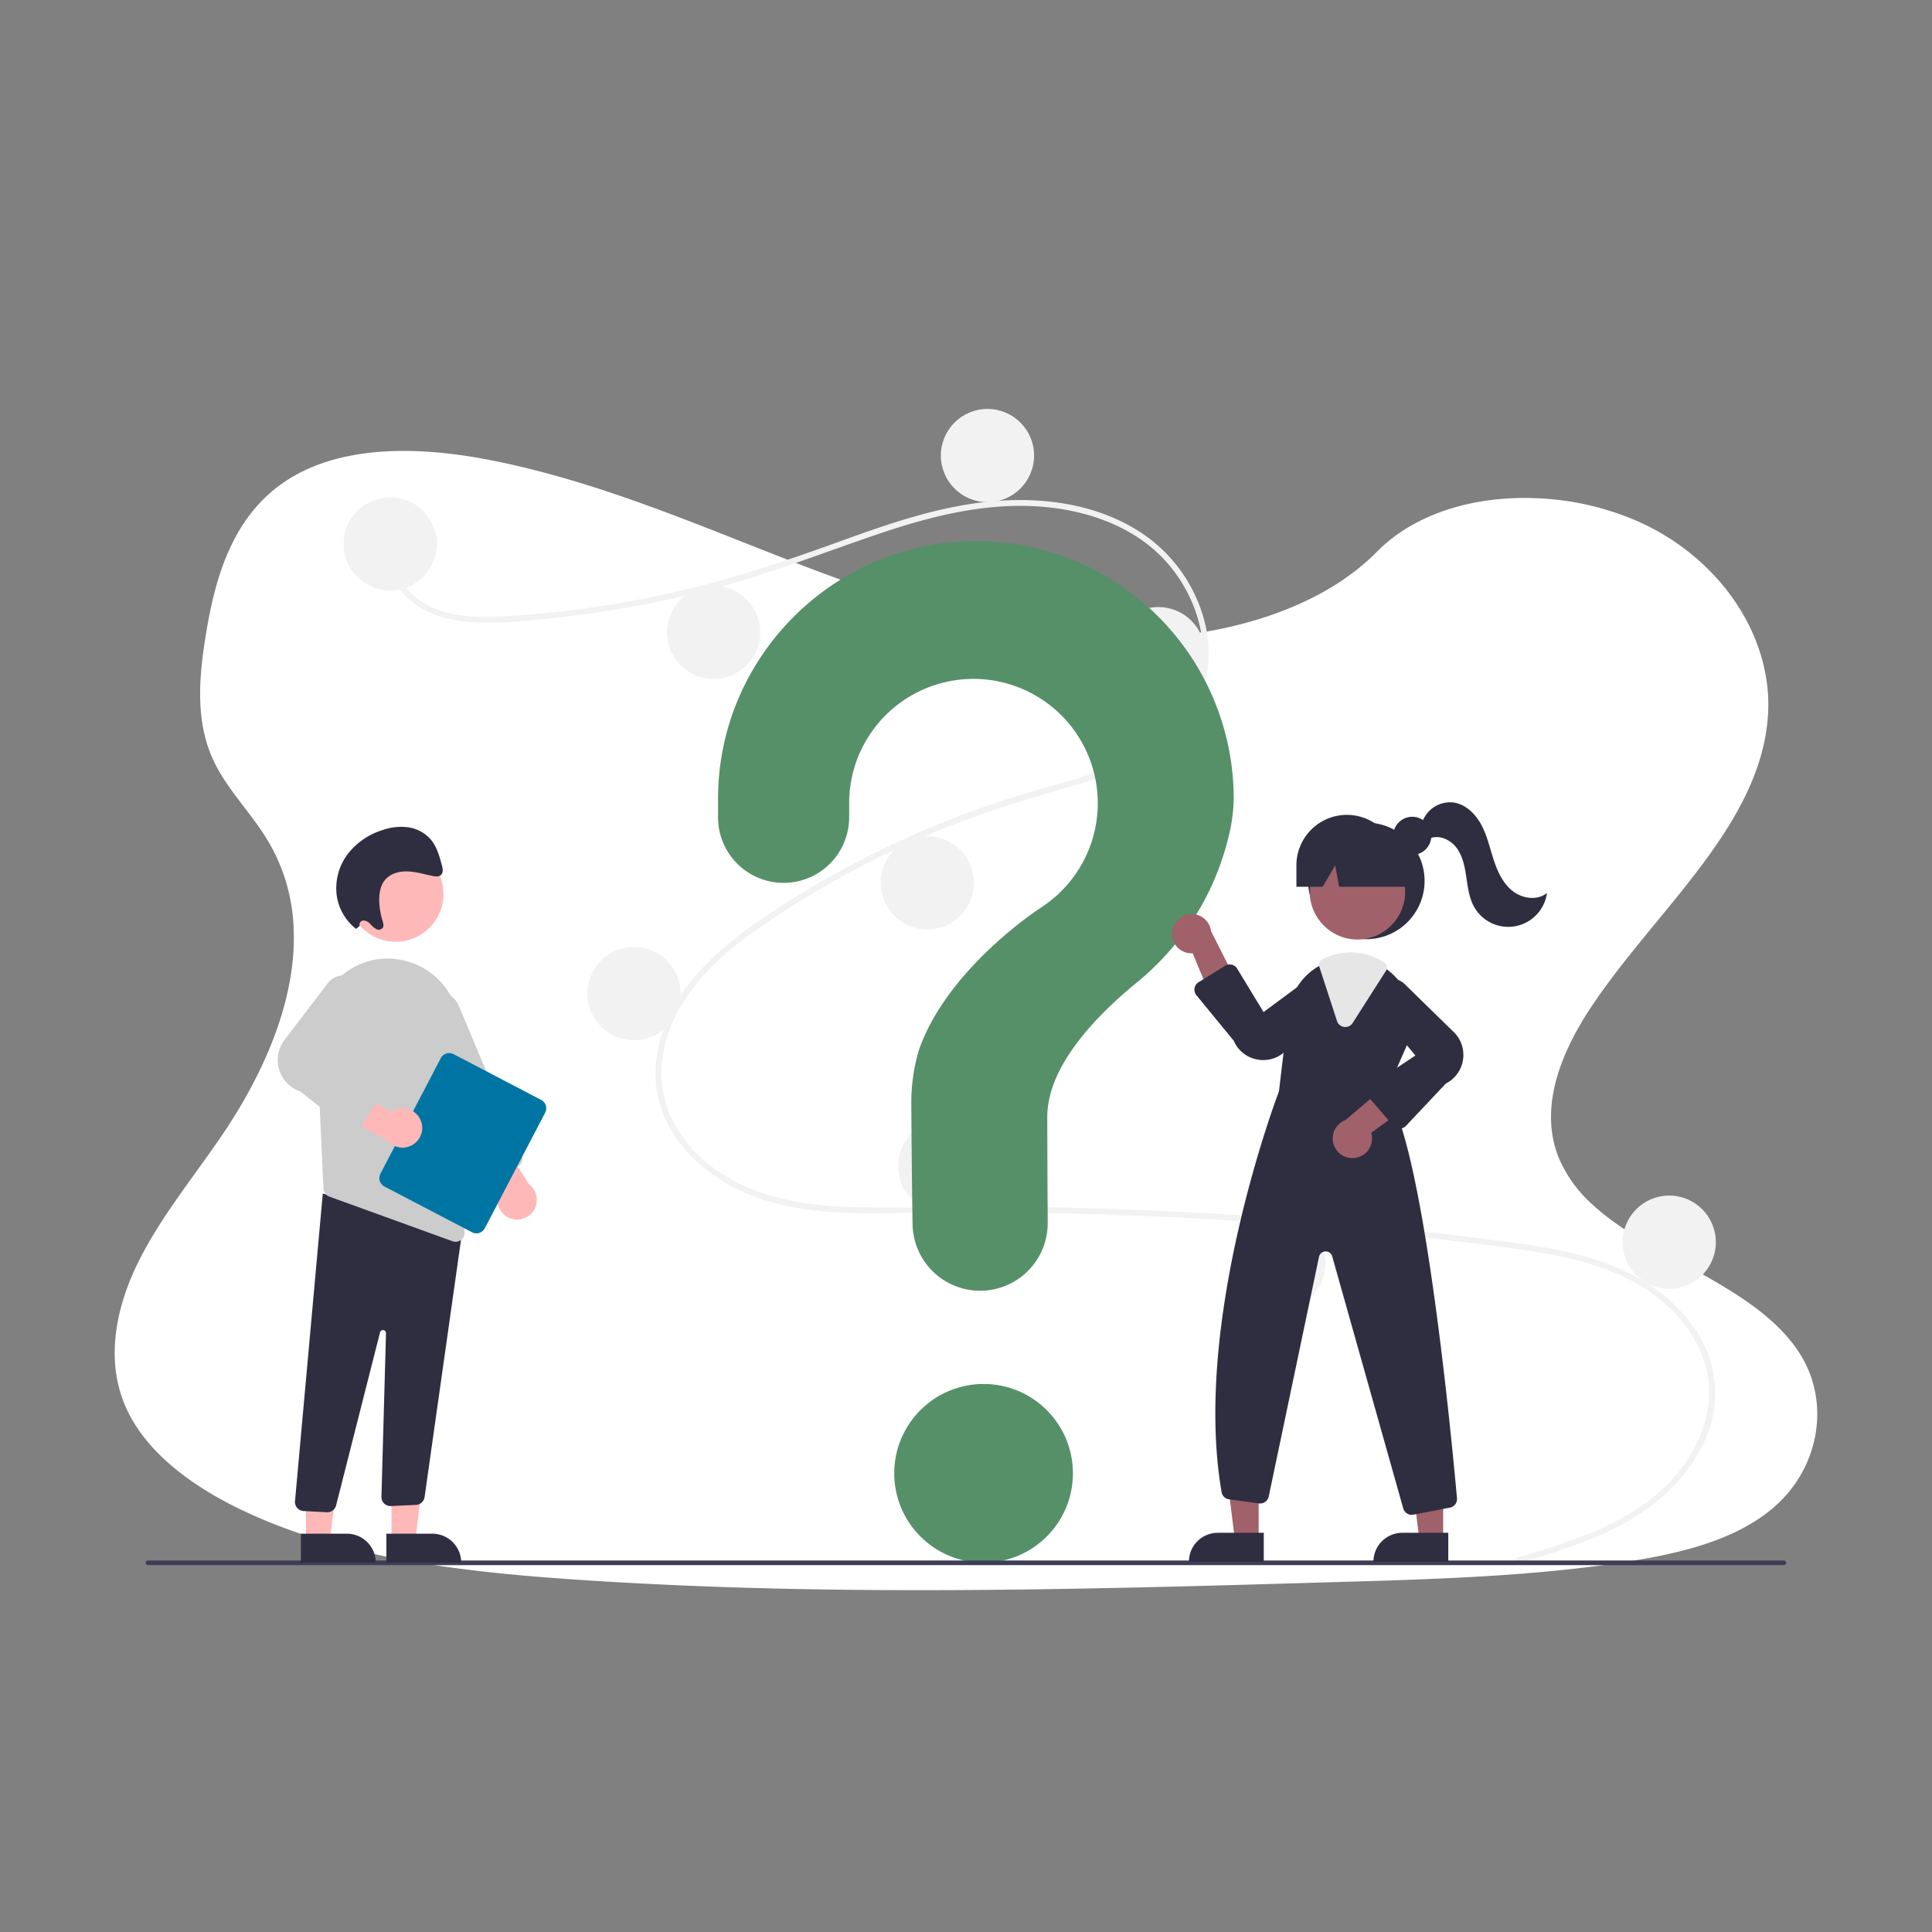 <svg xmlns="http://www.w3.org/2000/svg" xmlns:xlink="http://www.w3.org/1999/xlink" width="800" height="800" viewBox="0 0 800 800">
  <rect x="0" y="0" width="800" height="800" fill="#808080" stroke="none"/>
  <defs>
    <clipPath id="clip-_101">
      <rect width="800" height="800"/>
    </clipPath>
  </defs>
  <g id="_101" data-name="101" clip-path="url(#clip-_101)">
    <g id="Group_190" data-name="Group 190">
      <g id="Component_1_116" data-name="Component 1 – 116" transform="translate(47.512 186.713)">
        <path id="Path_168" data-name="Path 168" d="M798.2,560.6c-7.681,6.368-16.954,10.907-26.968,14.266q-2.186.747-4.434,1.4c-3.868,1.152-7.828,2.151-11.822,3.024-1.969.44-3.952.845-5.935,1.222-3.373.649-6.759,1.229-10.125,1.76-12.492,1.962-25.068,3.415-37.707,4.518q-5.845.517-11.7.929l-1.557.112-2.793.189-1.718.112c-2.612.175-5.223.328-7.828.475-10.439.587-20.893,1.013-31.346,1.4-7.681.265-15.285.489-22.924.7l-15.537.454-4.015.119-1.76.049q-6.9.209-13.812.4l-1.3.035-4.05.119-7.681.209-2.29.063-2.095.056c-48.761,1.313-97.557,2.269-146.289,1.857q-5.852-.042-11.7-.126c-36.185-.468-72.328-1.732-108.408-4.19-12.681-.866-25.445-1.913-38.14-3.359q-5.866-.663-11.7-1.445c-31.185-4.19-61.6-11.256-88.849-24.44-20.522-9.951-39.467-24.1-47.413-42.937-8.023-19.007-3.778-40.354,5.384-58.984s22.945-35.326,34.83-52.832c4.085-6.026,7.946-12.3,11.445-18.756.209-.391.426-.789.628-1.18q2.688-5.049,5.07-10.223h0q2.262-4.93,4.19-9.957.58-1.5,1.11-3c.042-.112.084-.223.119-.335s.091-.251.133-.377a129.277,129.277,0,0,0,5.265-19.461l.168-.922c.077-.44.154-.873.223-1.313s.133-.817.2-1.229h0a96.363,96.363,0,0,0,1.082-18.749v-.7a79.561,79.561,0,0,0-1.047-9.587h0c-.042-.272-.084-.538-.14-.8a75.079,75.079,0,0,0-3.68-13.337c-.07-.189-.147-.384-.223-.58a.784.784,0,0,0-.1-.258c-.524-1.334-1.082-2.653-1.7-3.973h0c-.1-.223-.209-.454-.314-.7h0c-.2-.426-.4-.852-.621-1.271h0q-1.473-3.01-3.282-5.942c-1.4-2.325-2.982-4.6-4.609-6.836l-.23-.314-.189-.265c-2.137-2.912-4.371-5.775-6.55-8.666-1.711-2.255-3.387-4.525-4.958-6.836l-.279-.419a69.654,69.654,0,0,1-5.083-8.749c-.293-.621-.58-1.243-.845-1.871-.475-1.1-.915-2.214-1.306-3.331-5.363-15.153-3.736-31.7-1.159-47.483,3.82-23.448,10.928-48.719,32.931-63.355,19.21-12.785,45.207-14.28,69.828-11.172,3.945.489,7.849,1.1,11.7,1.795l2.095.4c31.143,5.97,60.6,16.542,89.687,27.861,6.794,2.646,13.575,5.335,20.348,8.009Q384.373,165,392.32,168.1q9.182,3.575,18.5,6.983,5.824,2.137,11.7,4.19,9.42,3.275,18.965,6.222,6.759,2.095,13.589,3.945c21.647,5.893,43.852,9.978,66.581,10.767a203.394,203.394,0,0,0,51.54-4.776c3.945-.894,7.856-1.92,11.7-3.079a152.22,152.22,0,0,0,15.781-5.719c12.995-5.586,24.677-12.96,33.922-22.345l.077-.077c13.693-13.889,33.769-20.948,54.8-22.128a114.611,114.611,0,0,1,11.7-.063,116.1,116.1,0,0,1,42.372,9.916c33.266,15.083,54.78,47.015,53.16,78.905-2.353,46.422-47.106,82.055-73.808,122.667-1.885,2.863-3.68,5.817-5.349,8.833-.615,1.1-1.2,2.214-1.774,3.331-6.578,12.848-10.53,26.723-8.379,40.053a42.77,42.77,0,0,0,1.7,6.92c.328.985.7,1.969,1.11,2.947A54.81,54.81,0,0,0,724.093,434.6a94.977,94.977,0,0,0,8.54,6.941c24.915,18.113,61,29.537,76.943,54.284C822.913,516.348,817.983,544.174,798.2,560.6Z" transform="translate(-112.078 -122.422)" fill="#fff"/>
      </g>
      <g id="Group_189" data-name="Group 189" transform="translate(60.331 169.333)">
        <circle id="Ellipse_548" data-name="Ellipse 548" cx="36.996" cy="36.996" r="36.996" transform="translate(309.956 403.738)" fill="#569069"/>
        <path id="Path_2430" data-name="Path 2430" d="M769.834,637.2c20.7-6.216,42.7-12.7,59.116-27.474,14.668-13.2,24.57-33.368,18.494-53.171-6.064-19.762-24.228-32.939-42.981-39.493-10.636-3.717-21.764-5.779-32.887-7.4-12.092-1.761-24.237-3.2-36.377-4.592q-73.732-8.433-148.019-10.3c-24.437-.615-48.87-.6-73.31-.246-21.827.317-44.815.309-65.064-8.968-15.746-7.214-30.037-20.339-34.425-37.586-5.065-19.909,4.277-40.184,17.678-54.6,7.064-7.6,15.319-14,23.835-19.879,9.239-6.381,18.8-12.31,28.568-17.845a397.82,397.82,0,0,1,60.132-27.721c10.251-3.727,20.654-6.943,31.147-9.91a266.5,266.5,0,0,0,26.312-8.427c16.555-6.6,32.3-17.774,36.509-36.1,3.989-17.365-2.737-36.216-14.529-49.117-13.643-14.925-34.213-21.467-53.934-22.526-22.14-1.188-43.77,4.353-64.579,11.385-22.195,7.5-43.911,16.125-66.575,22.2a447.934,447.934,0,0,1-68.519,12.737c-11.326,1.206-22.994,2.568-34.387,1.645-9.549-.774-19.048-3.582-26.085-10.359-6.034-5.811-9.628-13.8-8.393-22.224.224-1.531,2.55-.88,2.327.641-1.5,10.258,5.469,19.711,14.062,24.553,9.931,5.6,22.016,5.6,33.073,4.964A432.556,432.556,0,0,0,422.208,237.1c23-5.252,45.17-12.761,67.32-20.781,21.036-7.618,42.543-15.052,65.016-16.7,19.5-1.432,40.013,1.409,57,11.6a63.058,63.058,0,0,1,29.407,41.032c3.418,16.748-1.316,33.606-13.994,45.294-13.127,12.1-31.125,17.275-47.9,22.04-21.274,6.044-42.093,13.108-62.244,22.28a390.739,390.739,0,0,0-58.55,32.917C440.374,387,422.717,402.385,417.059,424.2a45.529,45.529,0,0,0,2.261,30.533,55.8,55.8,0,0,0,17.9,21.247c17.952,13.209,40.577,15.922,62.261,16.191,24.354.3,48.709-.519,73.071-.119q74.473,1.222,148.642,9.066,18.585,1.967,37.123,4.349c11.116,1.428,22.27,2.848,33.2,5.384,19.433,4.51,38.342,13.183,50.42,29.659a46.9,46.9,0,0,1,3.995,51.285c-9.275,18.249-26.648,29.856-45.1,37.482-9.882,4.085-20.132,7.179-30.362,10.251a1.207,1.207,0,0,1-.641-2.327Z" transform="translate(-201.866 -161.549)" fill="#f2f2f2"/>
        <circle id="Ellipse_549" data-name="Ellipse 549" cx="19.302" cy="19.302" r="19.302" transform="translate(81.948 36.594)" fill="#f2f2f2"/>
        <circle id="Ellipse_550" data-name="Ellipse 550" cx="19.302" cy="19.302" r="19.302" transform="translate(215.858 73.188)" fill="#f2f2f2"/>
        <circle id="Ellipse_551" data-name="Ellipse 551" cx="19.302" cy="19.302" r="19.302" transform="translate(329.258)" fill="#f2f2f2"/>
        <circle id="Ellipse_552" data-name="Ellipse 552" cx="19.302" cy="19.302" r="19.302" transform="translate(400.033 82.034)" fill="#f2f2f2"/>
        <circle id="Ellipse_553" data-name="Ellipse 553" cx="19.302" cy="19.302" r="19.302" transform="translate(304.326 176.937)" fill="#f2f2f2"/>
        <circle id="Ellipse_554" data-name="Ellipse 554" cx="19.302" cy="19.302" r="19.302" transform="translate(182.883 222.78)" fill="#f2f2f2"/>
        <circle id="Ellipse_555" data-name="Ellipse 555" cx="19.302" cy="19.302" r="19.302" transform="translate(311.564 294.359)" fill="#f2f2f2"/>
        <circle id="Ellipse_556" data-name="Ellipse 556" cx="19.302" cy="19.302" r="19.302" transform="translate(449.897 334.572)" fill="#f2f2f2"/>
        <circle id="Ellipse_557" data-name="Ellipse 557" cx="19.302" cy="19.302" r="19.302" transform="translate(611.553 325.725)" fill="#f2f2f2"/>
        <path id="Path_2431" data-name="Path 2431" d="M578.331,220.372c-57.82.408-105.162,47.395-105.983,105.21-.008.534-.011,4.287-.011,9.2a27.142,27.142,0,0,0,27.137,27.141h0a27.158,27.158,0,0,0,27.153-27.176c0-3.345,0-5.657,0-5.8a51.473,51.473,0,1,1,79.236,43.333l.009.011s-38.627,24.867-50.4,58.981l.01,0a75.608,75.608,0,0,0-3.115,21.528c0,3,.176,29.212.517,50.49a27.977,27.977,0,0,0,27.98,27.524h0a27.985,27.985,0,0,0,27.983-28.158c-.118-19.486-.182-42.177-.182-43.824,0-20.947,20.207-41.817,36.806-55.427a111.634,111.634,0,0,0,38.393-61.123,69.778,69.778,0,0,0,2.01-15.147A106.766,106.766,0,0,0,578.331,220.372Z" transform="translate(-235.342 -165.68)" fill="#569069"/>
        <path id="Path_2432" data-name="Path 2432" d="M856.045,747.165H178.62a.958.958,0,1,1,0-1.915H856.043a.958.958,0,0,1,0,1.915Z" transform="translate(-177.662 -268.42)" fill="#3f3d56"/>
        <circle id="Ellipse_558" data-name="Ellipse 558" cx="24.128" cy="24.128" r="24.128" transform="translate(481.308 171.304)" fill="#2f2e41"/>
        <path id="Path_2433" data-name="Path 2433" d="M569.471,572.873h-9.859l-4.691-38.032h14.553Z" transform="translate(-108.62 -104.69)" fill="#a0616a"/>
        <path id="Path_2434" data-name="Path 2434" d="M549.082,578.626H568.1V590.6H537.109a11.973,11.973,0,0,1,11.973-11.973Z" transform="translate(-105.134 -113.261)" fill="#2f2e41"/>
        <path id="Path_2435" data-name="Path 2435" d="M664.471,572.873h-9.859l-4.691-38.032h14.553Z" transform="translate(-127.216 -104.69)" fill="#a0616a"/>
        <path id="Path_2436" data-name="Path 2436" d="M644.082,578.626H663.1V590.6H632.109A11.973,11.973,0,0,1,644.082,578.626Z" transform="translate(-123.729 -113.261)" fill="#2f2e41"/>
        <circle id="Ellipse_559" data-name="Ellipse 559" cx="19.753" cy="19.753" r="19.753" transform="translate(482.016 180.193)" fill="#a0616a"/>
        <path id="Path_2437" data-name="Path 2437" d="M799,491.055l8.839-20.308a25.24,25.24,0,0,0-5.589-28.632,25.636,25.636,0,0,0-2.469-2.147,24.88,24.88,0,0,0-15.273-5.284,25.881,25.881,0,0,0-10.777,2.4c-.29.129-.571.265-.861.4-.555.265-1.1.555-1.632.853a25.478,25.478,0,0,0-12.627,19.206l-3.9,32.685c-.981,2.566-35.982,95.216-23.741,165.951a3.593,3.593,0,0,0,3.072,2.952l12.41,1.689a3.616,3.616,0,0,0,4.029-2.839L771.3,558.726a2.818,2.818,0,0,1,5.469-.185l29.42,104.377a3.6,3.6,0,0,0,3.466,2.638,4.114,4.114,0,0,0,.7-.064l15.16-2.919a3.6,3.6,0,0,0,2.92-3.868C826.21,633.86,814.371,509.417,799,491.055Z" transform="translate(-285.459 -207.63)" fill="#2f2e41"/>
        <path id="Path_2438" data-name="Path 2438" d="M706.089,419.657a8.087,8.087,0,0,0,8.52,9.01L725.651,455.2,734,442.82l-11.766-23.3a8.131,8.131,0,0,0-16.149.136Z" transform="translate(-281.086 -203.271)" fill="#a0616a"/>
        <path id="Path_2439" data-name="Path 2439" d="M797.963,530.075a8.087,8.087,0,0,0,6.777-10.386l23.231-16.92-13.986-5.238L794.068,514.4a8.131,8.131,0,0,0,3.895,15.673Z" transform="translate(-297.289 -219.932)" fill="#a0616a"/>
        <path id="Path_2440" data-name="Path 2440" d="M746.153,477.976a13.724,13.724,0,0,1-2.653-.262,13.114,13.114,0,0,1-9.609-7.734l-15.469-18.862a3.62,3.62,0,0,1,.894-5.373l11.006-6.813a3.619,3.619,0,0,1,5,1.2l10.9,17.962L767.1,442.662a7.819,7.819,0,0,1,9.1,12.516l-20.84,19.01a13.072,13.072,0,0,1-9.206,3.787Z" transform="translate(-283.35 -208.355)" fill="#2f2e41"/>
        <path id="Path_2441" data-name="Path 2441" d="M819.99,507.78H819.9a3.626,3.626,0,0,1-2.663-1.263L807.457,495.1a3.619,3.619,0,0,1,.74-5.367L826.52,477.52l-16.6-19.956a7.818,7.818,0,0,1,11.973-9.8l20.174,19.715a13.29,13.29,0,0,1-2.956,21.667l-16.488,17.5A3.625,3.625,0,0,1,819.99,507.78Z" transform="translate(-300.768 -209.791)" fill="#2f2e41"/>
        <path id="Path_2442" data-name="Path 2442" d="M792.647,463.068a3.725,3.725,0,0,1-.469-.03,3.588,3.588,0,0,1-2.985-2.468l-7.353-22.543a2.479,2.479,0,0,1,1.282-3l.239-.113c.216-.1.431-.2.649-.3a26.2,26.2,0,0,1,10.94-2.431,25.2,25.2,0,0,1,13.8,4.147,2.517,2.517,0,0,1,.725,3.454l-13.793,21.608A3.583,3.583,0,0,1,792.647,463.068Z" transform="translate(-295.901 -207.141)" fill="#e6e6e6"/>
        <circle id="Ellipse_560" data-name="Ellipse 560" cx="7.895" cy="7.895" r="7.895" transform="translate(516.563 168.87)" fill="#2f2e41"/>
        <path id="Path_2443" data-name="Path 2443" d="M791.022,361.365h0a20.911,20.911,0,0,0-20.911,20.911v8.847h10.881l5.2-8.847,1.561,8.847h33.022l-8.847-8.847a20.911,20.911,0,0,0-20.911-20.911Z" transform="translate(-293.629 -193.278)" fill="#2f2e41"/>
        <path id="Path_2444" data-name="Path 2444" d="M834.809,363.369a12.184,12.184,0,0,1,13.255-8.361c5.031.841,9.009,4.885,11.38,9.4s3.465,9.573,5.058,14.419,3.853,9.718,7.876,12.855,10.2,3.988,14.147.761a16.18,16.18,0,0,1-30.141,5.776c-2.085-3.709-2.623-8.056-3.241-12.266s-1.421-8.565-3.91-12.016-7.148-5.7-11.1-4.133Z" transform="translate(-306.293 -192.012)" fill="#2f2e41"/>
        <path id="Path_2448" data-name="Path 2448" d="M126.54,573.329H136.4l4.691-38.032H126.538Z" transform="translate(-24.769 -104.779)" fill="#ffb8b8"/>
        <path id="Path_2449" data-name="Path 2449" d="M0,0H30.989V11.973H11.973A11.973,11.973,0,0,1,0,0Z" transform="translate(130.645 477.705) rotate(179.997)" fill="#2f2e41"/>
        <path id="Path_2450" data-name="Path 2450" d="M82.54,573.329H92.4L97.091,535.3H82.538Z" transform="translate(-16.156 -104.779)" fill="#ffb8b8"/>
        <path id="Path_2451" data-name="Path 2451" d="M0,0H30.989V11.973H11.973A11.973,11.973,0,0,1,0,0Z" transform="translate(95.258 477.705) rotate(179.997)" fill="#2f2e41"/>
        <path id="Path_2452" data-name="Path 2452" d="M267.706,688.3l-9.631-.507a3.759,3.759,0,0,1-3.554-3.995l11.511-127.448,53.01,14.3,5.107-1.393L308.178,682.084a3.777,3.777,0,0,1-3.505,3.172l-10.382.484a3.759,3.759,0,0,1-3.966-3.857l1.881-67.716a1.253,1.253,0,0,0-2.48-.29l-18.142,71.428a3.736,3.736,0,0,1-3.675,3C267.842,688.3,267.775,688.3,267.706,688.3Z" transform="translate(-192.705 -231.444)" fill="#2f2e41"/>
        <circle id="Ellipse_561" data-name="Ellipse 561" cx="19.753" cy="19.753" r="19.753" transform="translate(83.789 181.118)" fill="#ffb8b8"/>
        <path id="Path_2453" data-name="Path 2453" d="M265.5,466.67l2.172,46.862.785,17.049a3.734,3.734,0,0,0,2.473,3.358l50.939,18.452a3.6,3.6,0,0,0,1.286.226,3.734,3.734,0,0,0,3.751-3.851l-2.088-84.26a29.7,29.7,0,0,0-24.726-28.694c-.493-.075-.994-.15-1.5-.217a29.154,29.154,0,0,0-23.456,7.593,29.947,29.947,0,0,0-9.64,23.481Z" transform="translate(-194.85 -207.765)" fill="#ccc"/>
        <path id="Path_2454" data-name="Path 2454" d="M360.6,560.45a8.094,8.094,0,0,1-4.318-12.246l-17.274-22.97,14.906-.922,14.118,21.954A8.132,8.132,0,0,1,360.6,560.45Z" transform="translate(-209.244 -225.173)" fill="#ffb8b8"/>
        <path id="Path_2455" data-name="Path 2455" d="M343.731,529.882a3.735,3.735,0,0,1-2.044-2.026l-26.024-62a10.024,10.024,0,0,1,18.485-7.759l26.024,62a3.763,3.763,0,0,1-2.011,4.921l-11.554,4.849a3.733,3.733,0,0,1-2.877.014Z" transform="translate(-204.521 -211.009)" fill="#ccc"/>
        <path id="Path_2456" data-name="Path 2456" d="M298.4,533.971l25-47.861a3.923,3.923,0,0,1,5.288-1.66L364.965,503.4a3.923,3.923,0,0,1,1.66,5.288l-25,47.861a3.923,3.923,0,0,1-5.288,1.66l-36.281-18.948A3.923,3.923,0,0,1,298.4,533.971Z" transform="translate(-201.208 -217.284)" fill="#0075a3"/>
        <path id="Path_2457" data-name="Path 2457" d="M310.475,514.2A8.094,8.094,0,0,0,298,510.616l-23.95-15.887L274,509.663l22.749,12.8a8.132,8.132,0,0,0,13.721-8.258Z" transform="translate(-196.52 -219.383)" fill="#ffb8b8"/>
        <path id="Path_2458" data-name="Path 2458" d="M274.647,507.641l-19.573-15.5a13.8,13.8,0,0,1-6.292-21.824l17.772-23.291a8.12,8.12,0,0,1,13.777,8.271l-14.061,23,20.665,9.8a3.759,3.759,0,0,1,1.567,5.4l-8.342,13.2a3.765,3.765,0,0,1-2.547,1.7l-.062.01A3.777,3.777,0,0,1,274.647,507.641Z" transform="translate(-190.973 -209.462)" fill="#ccc"/>
        <path id="Path_2459" data-name="Path 2459" d="M285.481,408.583a1.717,1.717,0,0,1,1.493-2.267,3.966,3.966,0,0,1,2.8,1.379,11.125,11.125,0,0,0,2.47,2.121,2.125,2.125,0,0,0,2.8-.505c.512-.862.161-2.017-.149-3.019a29.683,29.683,0,0,1-1.311-7.858c-.089-2.976.331-6.082,1.978-8.4,2.126-3,5.929-4.133,9.527-4.05s7.138,1.193,10.7,1.9c1.23.242,2.677.366,3.5-.587.875-1.014.554-2.655.181-4.024-.966-3.553-1.991-7.226-4.235-10.1a15.2,15.2,0,0,0-9.7-5.461,23.274,23.274,0,0,0-10.827,1.229,29.031,29.031,0,0,0-14.222,9.907A23.513,23.513,0,0,0,276,396.217a21.447,21.447,0,0,0,7.951,13.556Z" transform="translate(-196.866 -194.485)" fill="#2f2e41"/>
      </g>
    </g>
  </g>
</svg>
